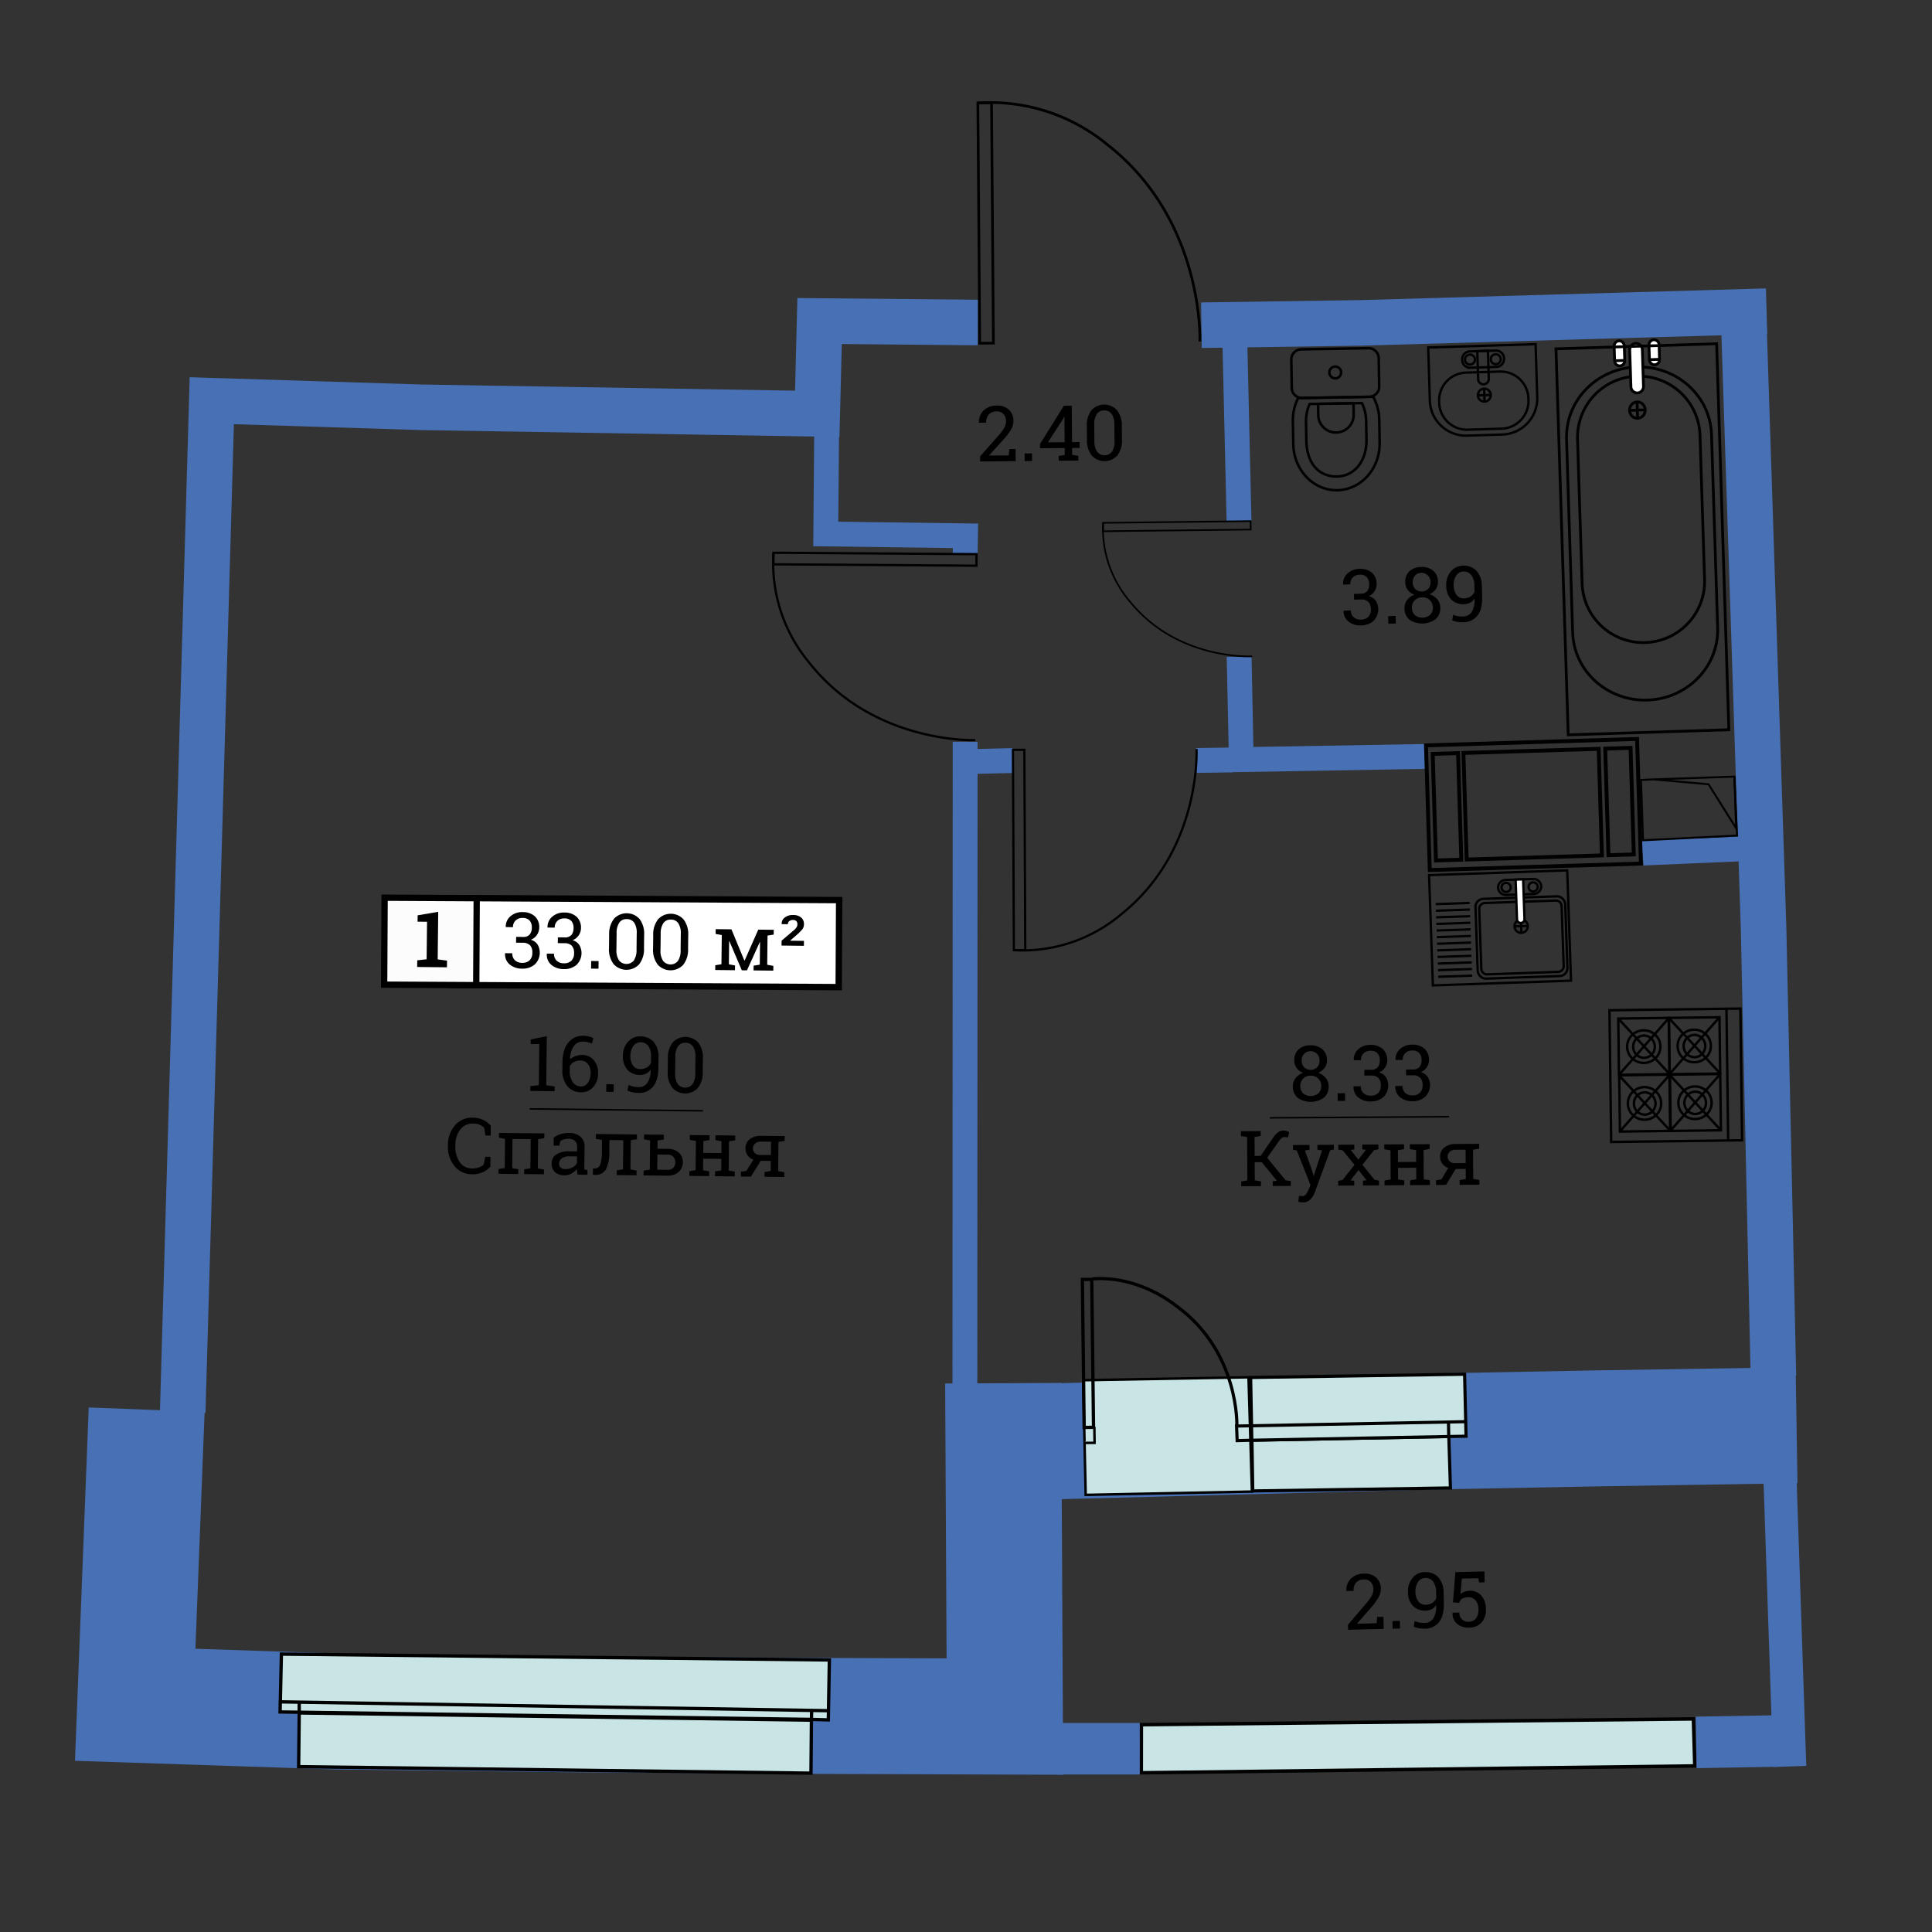 <svg id="Слой_1" data-name="Слой 1" xmlns="http://www.w3.org/2000/svg" viewBox="0 0 600 600"><rect x="0" y="0" width="600" height="600" fill="#333333" stroke="none"/><defs><style>.cls-1,.cls-11,.cls-13,.cls-14,.cls-15,.cls-16,.cls-17,.cls-18,.cls-2,.cls-21,.cls-23,.cls-24,.cls-27,.cls-28,.cls-29,.cls-3,.cls-30,.cls-31,.cls-4,.cls-6,.cls-7,.cls-8,.cls-9{fill:none;}.cls-1,.cls-2,.cls-3,.cls-31,.cls-4{stroke:#4770b5;}.cls-1,.cls-10,.cls-11,.cls-12,.cls-13,.cls-14,.cls-15,.cls-16,.cls-17,.cls-18,.cls-19,.cls-2,.cls-21,.cls-22,.cls-23,.cls-24,.cls-25,.cls-26,.cls-27,.cls-28,.cls-29,.cls-3,.cls-30,.cls-31,.cls-4,.cls-5,.cls-6,.cls-7,.cls-8,.cls-9{stroke-miterlimit:10;}.cls-1{stroke-width:36.021px;}.cls-2{stroke-width:14.151px;}.cls-3{stroke-width:10.292px;}.cls-4{stroke-width:7.719px;}.cls-10,.cls-25,.cls-26,.cls-5{fill:#c8e4e4;}.cls-10,.cls-11,.cls-12,.cls-13,.cls-14,.cls-15,.cls-16,.cls-17,.cls-18,.cls-19,.cls-21,.cls-22,.cls-23,.cls-24,.cls-25,.cls-26,.cls-27,.cls-28,.cls-29,.cls-30,.cls-5,.cls-6,.cls-7,.cls-8,.cls-9{stroke:#000;}.cls-5{stroke-width:1.081px;}.cls-6{stroke-width:0.834px;}.cls-7{stroke-width:0.704px;}.cls-8{stroke-width:0.695px;}.cls-9{stroke-width:0.512px;}.cls-10{stroke-width:1.029px;}.cls-11,.cls-12{stroke-width:0.723px;}.cls-12,.cls-19,.cls-20{fill:#fff;}.cls-13{stroke-width:0.754px;}.cls-14{stroke-width:0.73px;}.cls-15{stroke-width:1.206px;}.cls-16{stroke-width:0.789px;}.cls-17{stroke-width:0.607px;}.cls-18,.cls-19{stroke-width:0.863px;}.cls-21{stroke-width:1.976px;}.cls-22{fill:#fcfcfc;stroke-width:1.956px;}.cls-23{stroke-width:0.481px;}.cls-24{stroke-width:0.473px;}.cls-25,.cls-28{stroke-width:0.978px;}.cls-26{stroke-width:0.772px;}.cls-27{stroke-width:0.973px;}.cls-29{stroke-width:0.986px;}.cls-30{stroke-width:1.02px;}.cls-31{stroke-width:16px;}</style></defs><title>aviator_k8_s3_e14-18_33_00</title><polyline class="cls-1" points="45.548 437.796 45.548 437.796 41.987 529.432 104.431 531.51 175.963 532.356 247.742 532.871 312.077 533.093 311.537 429.57"/><polyline class="cls-1" points="315.029 447.94 442.934 444.595 497.729 443.563 557.934 442.613"/><polyline class="cls-2" points="548.626 96.642 422.861 100.269 373.107 100.999"/><polyline class="cls-2" points="303.667 100.16 254.53 99.702 253.806 128.516 130.881 126.491 65.77 124.444 61.379 277.626 56.738 438.583"/><polyline class="cls-2" points="550.747 427.391 547.71 288.805 541.616 102.033"/><line class="cls-3" x1="552.688" y1="455.977" x2="555.809" y2="548.584"/><line class="cls-4" x1="299.732" y1="230.367" x2="299.658" y2="431.921"/><polyline class="cls-4" points="299.742 172.227 299.84 166.404 256.451 165.819 256.727 133.036"/><line class="cls-4" x1="383.493" y1="105.905" x2="384.789" y2="161.77"/><path class="cls-4" d="M384.82,203.972c.006,1.053.707,31.115.7,31.158l.072.774,56.917-.989"/><line class="cls-4" x1="382.587" y1="236.003" x2="371.537" y2="236.175"/><line class="cls-4" x1="314.552" y1="236.205" x2="300.319" y2="236.53"/><path class="cls-4" d="M510.079,264.942c.534-.049,30.455-1.312,30.455-1.312"/><polygon class="cls-5" points="354.458 535.62 354.438 550.553 526.332 548.422 525.901 533.826 354.458 535.62"/><path class="cls-6" d="M372.629,106.06s1.459-37.356-28.429-60.9a57.123,57.123,0,0,0-40.554-13.18"/><rect class="cls-6" x="303.972" y="31.96" width="4.248" height="74.616" transform="translate(-0.53 2.384) rotate(-0.446)"/><path class="cls-7" d="M302.865,229.855s-31.56,1.261-51.476-23.972a48.261,48.261,0,0,1-11.166-34.253"/><rect class="cls-7" x="269.935" y="142.152" width="3.589" height="63.041" transform="translate(96.194 444.202) rotate(-89.606)"/><path class="cls-8" d="M371.591,232.609s1.6,31.133-23.076,51.073a47.632,47.632,0,0,1-33.678,11.408"/><rect class="cls-8" x="314.724" y="232.863" width="3.543" height="62.22" transform="translate(-1.21 1.457) rotate(-0.263)"/><path class="cls-9" d="M388.86,203.827s-22.917,1.336-37.725-16.735a35.076,35.076,0,0,1-8.57-24.742"/><rect class="cls-9" x="342.579" y="162.11" width="45.818" height="2.609" transform="translate(-1.845 4.191) rotate(-0.655)"/><polygon class="cls-10" points="251.857 550.668 251.997 534.214 92.925 531.972 92.749 548.653 251.857 550.668"/><polygon class="cls-10" points="257.245 534.13 257.568 515.522 87.389 513.703 86.985 531.662 251.458 533.968 257.245 534.13"/><line class="cls-10" x1="252.008" y1="533.759" x2="252.067" y2="531.232"/><line class="cls-10" x1="257.338" y1="531.273" x2="86.602" y2="528.52"/><line class="cls-10" x1="92.921" y1="531.432" x2="92.923" y2="528.793"/><rect class="cls-11" x="444.395" y="271.026" width="42.927" height="34.269" transform="translate(-9.685 16.28) rotate(-1.981)"/><line class="cls-11" x1="446.655" y1="303.349" x2="457.199" y2="302.984"/><line class="cls-11" x1="446.584" y1="301.297" x2="457.128" y2="300.933"/><line class="cls-11" x1="446.513" y1="299.245" x2="457.057" y2="298.881"/><line class="cls-11" x1="446.442" y1="297.194" x2="456.986" y2="296.829"/><line class="cls-11" x1="446.371" y1="295.142" x2="456.915" y2="294.777"/><line class="cls-11" x1="446.3" y1="293.091" x2="456.844" y2="292.726"/><line class="cls-11" x1="446.229" y1="291.039" x2="456.773" y2="290.674"/><line class="cls-11" x1="446.158" y1="288.987" x2="456.702" y2="288.622"/><line class="cls-11" x1="446.087" y1="286.935" x2="456.631" y2="286.57"/><line class="cls-11" x1="446.016" y1="284.884" x2="456.56" y2="284.519"/><line class="cls-11" x1="445.945" y1="282.832" x2="456.489" y2="282.467"/><line class="cls-11" x1="445.874" y1="280.78" x2="456.418" y2="280.415"/><rect class="cls-11" x="458.562" y="278.747" width="27.885" height="24.774" rx="2.475" ry="2.475" transform="translate(-9.784 16.511) rotate(-1.981)"/><path class="cls-11" d="M483.091,279.683a1.777,1.777,0,0,1,1.877,1.669l.646,18.679a1.777,1.777,0,0,1-1.757,1.794l-21.941.759a1.776,1.776,0,0,1-1.877-1.669l-.646-18.679a1.777,1.777,0,0,1,1.757-1.794Z"/><circle class="cls-11" cx="472.42" cy="287.637" r="2.074" transform="translate(-9.663 16.506) rotate(-1.981)"/><line class="cls-11" x1="470.347" y1="287.708" x2="474.492" y2="287.565"/><line class="cls-11" x1="472.491" y1="289.709" x2="472.348" y2="285.564"/><path class="cls-11" d="M476.074,272.979a2.412,2.412,0,0,1,2.569,2.238h0a2.412,2.412,0,0,1-2.408,2.411l-8.431.292a2.412,2.412,0,0,1-2.569-2.239h0a2.412,2.412,0,0,1,2.408-2.41Z"/><circle class="cls-11" cx="467.734" cy="275.595" r="1.421" transform="translate(-9.249 16.337) rotate(-1.981)"/><circle class="cls-11" cx="476.14" cy="275.435" r="1.421" transform="translate(-9.239 16.628) rotate(-1.981)"/><path class="cls-12" d="M470.695,273.166l.426,12.3a1.161,1.161,0,1,0,2.319-.08l-.426-12.3Z"/><rect class="cls-13" x="500.098" y="313.48" width="40.663" height="40.908" transform="translate(-4.269 6.749) rotate(-0.74)"/><line class="cls-13" x1="536.168" y1="313.275" x2="536.696" y2="354.18"/><rect class="cls-13" x="502.675" y="316.219" width="15.759" height="17.474" transform="translate(-4.154 6.62) rotate(-0.74)"/><ellipse class="cls-13" cx="510.49" cy="325.038" rx="5.17" ry="5.063" transform="translate(-4.155 6.62) rotate(-0.74)"/><ellipse class="cls-13" cx="510.556" cy="325.062" rx="3.368" ry="3.466" transform="translate(-4.155 6.62) rotate(-0.74)"/><line class="cls-13" x1="502.563" y1="316.321" x2="518.546" y2="333.591"/><line class="cls-13" x1="518.321" y1="316.118" x2="502.789" y2="333.794"/><rect class="cls-13" x="518.352" y="316.016" width="15.759" height="17.474" transform="translate(-4.15 6.823) rotate(-0.74)"/><ellipse class="cls-13" cx="526.166" cy="324.836" rx="5.17" ry="5.063" transform="translate(-4.151 6.822) rotate(-0.74)"/><ellipse class="cls-13" cx="526.232" cy="324.86" rx="3.368" ry="3.466" transform="translate(-4.151 6.823) rotate(-0.74)"/><line class="cls-13" x1="518.239" y1="316.119" x2="534.223" y2="333.388"/><line class="cls-13" x1="533.997" y1="315.915" x2="518.465" y2="333.592"/><rect class="cls-13" x="502.903" y="333.855" width="15.759" height="17.474" transform="matrix(1, -0.013, 0.013, 1, -4.382, 6.625)"/><ellipse class="cls-13" cx="510.717" cy="342.674" rx="5.17" ry="5.063" transform="translate(-4.383 6.624) rotate(-0.74)"/><ellipse class="cls-13" cx="510.784" cy="342.698" rx="3.368" ry="3.466" transform="translate(-4.383 6.625) rotate(-0.74)"/><line class="cls-13" x1="502.791" y1="333.957" x2="518.774" y2="351.227"/><line class="cls-13" x1="518.548" y1="333.754" x2="503.017" y2="351.43"/><rect class="cls-13" x="518.579" y="333.652" width="15.759" height="17.474" transform="translate(-4.378 6.827) rotate(-0.74)"/><ellipse class="cls-13" cx="526.394" cy="342.471" rx="5.17" ry="5.063" transform="translate(-4.379 6.826) rotate(-0.74)"/><ellipse class="cls-13" cx="526.46" cy="342.496" rx="3.368" ry="3.466" transform="translate(-4.379 6.827) rotate(-0.74)"/><line class="cls-13" x1="518.467" y1="333.755" x2="534.45" y2="351.024"/><line class="cls-13" x1="534.225" y1="333.551" x2="518.693" y2="351.228"/><path class="cls-14" d="M466.049,115.388a8.625,8.625,0,0,1,8.624,8.61h0a8.625,8.625,0,0,1-8.082,9.121l-11.016.337a8.625,8.625,0,0,1-8.624-8.61h0a8.625,8.625,0,0,1,8.082-9.121Z"/><circle class="cls-14" cx="460.972" cy="122.714" r="2.006" transform="translate(-3.535 14.145) rotate(-1.751)"/><line class="cls-14" x1="458.967" y1="122.775" x2="462.977" y2="122.653"/><line class="cls-14" x1="461.033" y1="124.719" x2="460.91" y2="120.709"/><path class="cls-14" d="M464.61,108.882a2.477,2.477,0,0,1,2.493,2.459h0a2.478,2.478,0,0,1-2.338,2.607l-8.185.25a2.478,2.478,0,0,1-2.493-2.459h0a2.477,2.477,0,0,1,2.338-2.607Z"/><circle class="cls-14" cx="456.514" cy="111.665" r="1.549" transform="translate(-3.199 14.004) rotate(-1.751)"/><circle class="cls-14" cx="464.522" cy="111.563" r="1.549" transform="translate(-3.193 14.249) rotate(-1.751)"/><path class="cls-14" d="M458.784,109.06l.266,8.689a1.654,1.654,0,0,0,3.307-.1l-.266-8.689Z"/><path class="cls-14" d="M444.043,124.159a11.221,11.221,0,0,0,11.295,11.134l11.462-.35a11.221,11.221,0,0,0,10.594-11.8l-.5-16.253-33.35,1.02Z"/><rect class="cls-15" x="443.423" y="230.48" width="65.597" height="38.726" transform="translate(-7.402 14.649) rotate(-1.749)"/><rect class="cls-15" x="499.014" y="232.367" width="7.875" height="33.112" transform="translate(-7.362 15.464) rotate(-1.749)"/><rect class="cls-15" x="445.443" y="234.003" width="7.875" height="33.112" transform="translate(-7.437 13.83) rotate(-1.749)"/><rect class="cls-15" x="454.972" y="233.191" width="42.024" height="33.112" transform="translate(-7.399 14.641) rotate(-1.749)"/><path class="cls-16" d="M403.154,123.615a15.4,15.4,0,0,0-1.635,7.207l.123,7.122c.138,8.025,6.253,14.427,13.658,14.3s13.3-6.737,13.158-14.762l-.123-7.122a15.4,15.4,0,0,0-1.882-7.147Z"/><path class="cls-16" d="M406.722,125.463a13.374,13.374,0,0,0-1.128,5.662l.1,5.6c.134,7.78,4.378,11.349,9.536,11.26s9.264-4.512,9.142-11.582l-.1-5.6a13.366,13.366,0,0,0-1.322-5.62Z"/><path class="cls-16" d="M409.342,125.418l.064,3.735a5.5,5.5,0,0,0,10.988-.189l-.064-3.735Z"/><path class="cls-16" d="M425.008,108.133a3.164,3.164,0,0,1,3.164,3.162l.149,8.67a3.164,3.164,0,0,1-3.054,3.269l-20.93.361a3.164,3.164,0,0,1-3.165-3.162l-.149-8.67a3.164,3.164,0,0,1,3.054-3.269Z"/><circle class="cls-16" cx="414.67" cy="115.672" r="1.832" transform="translate(-1.931 7.16) rotate(-0.987)"/><polyline class="cls-17" points="513.473 242.039 530.595 243.563 539.181 257.231 538.637 241.18 512.649 242.08 509.624 242.232 510.259 260.952 539.782 259.47"/><line class="cls-17" x1="538.637" y1="241.18" x2="539.457" y2="259.487"/><path class="cls-18" d="M508.33,113.975c12.435-.394,22.822,9,23.2,20.986l1.9,60.045c.379,11.984-9.393,22.018-21.828,22.412h0c-12.435.394-22.822-9-23.2-20.986l-1.9-60.045c-.379-11.984,9.393-22.018,21.828-22.411Z"/><path class="cls-18" d="M508.335,116.836a19.01,19.01,0,0,1,19.619,18.381l1.417,44.751a19.01,19.01,0,0,1-18.417,19.585h0a19.01,19.01,0,0,1-19.619-18.381l-1.417-44.751a19.01,19.01,0,0,1,18.417-19.586Z"/><path class="cls-19" d="M508.023,106.63a2,2,0,0,1,2.016,1.982l.359,11.322a2,2,0,0,1-1.886,2.105h0a2,2,0,0,1-2.016-1.982l-.359-11.322a2,2,0,0,1,1.886-2.105Z"/><path class="cls-19" d="M502.812,105.856a1.606,1.606,0,0,1,1.619,1.592l.142,4.489a1.606,1.606,0,0,1-1.515,1.691h0a1.606,1.606,0,0,1-1.619-1.592l-.142-4.489a1.606,1.606,0,0,1,1.515-1.691Z"/><line class="cls-18" x1="501.439" y1="112.036" x2="504.573" y2="111.937"/><path class="cls-19" d="M513.622,105.514a1.606,1.606,0,0,1,1.619,1.592l.142,4.489a1.606,1.606,0,0,1-1.515,1.691h0a1.606,1.606,0,0,1-1.619-1.592l-.142-4.489a1.606,1.606,0,0,1,1.515-1.691Z"/><line class="cls-18" x1="512.249" y1="111.694" x2="515.383" y2="111.594"/><ellipse class="cls-18" cx="508.498" cy="127.367" rx="2.432" ry="2.547" transform="translate(-3.776 16.157) rotate(-1.814)"/><line class="cls-18" x1="506.067" y1="127.444" x2="510.928" y2="127.29"/><line class="cls-18" x1="508.578" y1="129.912" x2="508.417" y2="124.821"/><rect class="cls-18" x="485.109" y="107.512" width="49.916" height="119.939" transform="translate(-5.045 16.227) rotate(-1.814)"/><rect class="cls-20" x="186.966" y="232.665" width="27.025" height="120.114" transform="translate(-93.315 491.626) rotate(-89.692)"/><rect class="cls-21" x="186.966" y="232.665" width="27.025" height="120.114" transform="translate(-93.315 491.626) rotate(-89.692)"/><rect class="cls-22" x="119.375" y="278.861" width="28.602" height="27.01" transform="translate(1.572 -0.714) rotate(0.308)"/><path d="M160.293,290.951l2.015.022a2.691,2.691,0,0,0,2.184-.745,3.238,3.238,0,0,0,.662-2.128,3.121,3.121,0,0,0-.7-2.239,2.832,2.832,0,0,0-2.137-.783,2.97,2.97,0,0,0-2.172.765,2.8,2.8,0,0,0-.837,2.1l-2.216-.025-.022-.071a4.123,4.123,0,0,1,1.436-3.271,5.382,5.382,0,0,1,3.832-1.314,5.45,5.45,0,0,1,3.76,1.3,4.571,4.571,0,0,1,1.367,3.609,4.1,4.1,0,0,1-2.6,3.675,3.753,3.753,0,0,1,2.156,1.607,5.053,5.053,0,0,1-.957,6.075,5.736,5.736,0,0,1-3.924,1.293,5.875,5.875,0,0,1-3.855-1.3,4.046,4.046,0,0,1-1.427-3.433l.036-.07,2.2.025a2.847,2.847,0,0,0,.8,2.155,3.122,3.122,0,0,0,2.26.819,3.175,3.175,0,0,0,2.305-.768,3.116,3.116,0,0,0,.86-2.347,3.206,3.206,0,0,0-.713-2.34,3.152,3.152,0,0,0-2.326-.78l-2.015-.022Z"/><path d="M173.258,291.095l2.015.022a2.691,2.691,0,0,0,2.184-.745,3.238,3.238,0,0,0,.662-2.128,3.121,3.121,0,0,0-.7-2.239,2.832,2.832,0,0,0-2.137-.783,2.97,2.97,0,0,0-2.172.765,2.805,2.805,0,0,0-.837,2.1l-2.216-.025-.022-.071a4.123,4.123,0,0,1,1.436-3.271A5.382,5.382,0,0,1,175.3,283.4a5.45,5.45,0,0,1,3.76,1.3,4.571,4.571,0,0,1,1.367,3.609,4.1,4.1,0,0,1-2.6,3.675,3.753,3.753,0,0,1,2.156,1.607,5.053,5.053,0,0,1-.957,6.075,5.736,5.736,0,0,1-3.924,1.293,5.875,5.875,0,0,1-3.855-1.3,4.046,4.046,0,0,1-1.427-3.433l.036-.07,2.2.025a2.847,2.847,0,0,0,.8,2.155,3.122,3.122,0,0,0,2.26.819,3.175,3.175,0,0,0,2.305-.768,3.116,3.116,0,0,0,.86-2.347,3.206,3.206,0,0,0-.713-2.34,3.152,3.152,0,0,0-2.326-.78l-2.015-.022Z"/><path d="M185.869,300.839l-2.309-.026.026-2.367,2.309.026Z"/><path d="M200,294.489a7.617,7.617,0,0,1-1.511,4.994,5.394,5.394,0,0,1-7.947-.094,7.589,7.589,0,0,1-1.409-5.021l.045-4.045a7.645,7.645,0,0,1,1.508-4.994,5.379,5.379,0,0,1,7.947.089,7.6,7.6,0,0,1,1.411,5.026Zm-2.261-4.563a5.7,5.7,0,0,0-.764-3.34,2.692,2.692,0,0,0-2.327-1.147,2.653,2.653,0,0,0-2.321,1.095,5.719,5.719,0,0,0-.834,3.323l-.056,5a5.73,5.73,0,0,0,.772,3.356,2.962,2.962,0,0,0,4.648.062,5.851,5.851,0,0,0,.826-3.348Z"/><path d="M213.689,294.641a7.617,7.617,0,0,1-1.511,4.994,5.394,5.394,0,0,1-7.947-.094,7.589,7.589,0,0,1-1.409-5.021l.045-4.045a7.645,7.645,0,0,1,1.508-4.994,5.379,5.379,0,0,1,7.947.089,7.6,7.6,0,0,1,1.411,5.026Zm-2.261-4.563a5.7,5.7,0,0,0-.764-3.34,2.692,2.692,0,0,0-2.327-1.147,2.653,2.653,0,0,0-2.321,1.095,5.719,5.719,0,0,0-.834,3.323l-.056,5a5.73,5.73,0,0,0,.772,3.356,2.962,2.962,0,0,0,4.648.062,5.851,5.851,0,0,0,.826-3.348Z"/><path d="M231.172,298.319h.07l4.246-9.612,2.9.032,1.909.021-.017,1.487-1.913.305-.1,9.06,1.906.353-.016,1.477-6.13-.068.016-1.477,1.916-.31.078-6.995-.07-.026-3.99,8.785-1.6-.018-3.862-9.059-.071.019-.08,7.186,1.908.353-.016,1.477-6.13-.068.016-1.477,1.913-.31.1-9.06-1.906-.348.017-1.487,1.909.021,2.977.033Z"/><path d="M249.655,293.73l-6.939-.077.017-1.528,3.574-3.031a4.882,4.882,0,0,0,1.073-1.119,1.863,1.863,0,0,0,.264-.942,1.378,1.378,0,0,0-.319-.953,1.3,1.3,0,0,0-1-.373,1.777,1.777,0,0,0-1.218.363,1.213,1.213,0,0,0-.438.955L242.779,287l-.024-.071a2.3,2.3,0,0,1,.937-1.97,3.985,3.985,0,0,1,2.647-.795,3.709,3.709,0,0,1,2.464.781,2.6,2.6,0,0,1,.868,2.12,2.475,2.475,0,0,1-.54,1.587,18.476,18.476,0,0,1-1.9,1.868l-1.809,1.558.022.071,4.231.047Z"/><path d="M129.584,298.232l2.908-.319.13-11.648-2.942-.033.022-1.97,6.392-1.09-.165,14.778,2.9.384-.023,2.07-9.248-.1Z"/><path d="M385.475,366.922l1.91-.339-.087-13.462-1.914-.314-.01-1.492,6.136-.04.01,1.492-1.91.339.038,5.879,1.864-.012,3.826-5.588a7.5,7.5,0,0,1,1.642-1.8,2.845,2.845,0,0,1,1.628-.483,2.814,2.814,0,0,1,.936.13,4.416,4.416,0,0,1,.8.387l-.329,1.63c-.211-.034-.4-.068-.558-.092a2.573,2.573,0,0,0-.475-.042,1.483,1.483,0,0,0-.93.3,4.909,4.909,0,0,0-.881,1l-3.638,5.139,5.724,6.984,1.61.281.01,1.477-5.611.036-.01-1.477,1.3-.174-4.7-5.764-2.206.014.036,5.633,1.914.314.01,1.477-6.136.04Z"/><path d="M414.252,357.008l-1.137.183L408.365,370.2a6.537,6.537,0,0,1-1.37,2.24,3.19,3.19,0,0,1-2.421.965,5.54,5.54,0,0,1-.706-.061c-.289-.043-.513-.082-.669-.121l.224-1.821a4.137,4.137,0,0,1,.415.022c.327.023.53.032.618.031a1.406,1.406,0,0,0,1.192-.646,7.3,7.3,0,0,0,.787-1.478l.544-1.32-4.258-10.742-1.165-.183-.01-1.487,5.128-.033.01,1.487-1.431.245,2.236,6.252.433,1.615h.07l2.59-7.9-1.446-.227-.01-1.487,5.116-.033Z"/><path d="M415.574,366.728l1.358-.28,3.714-4.692-3.655-4.494L415.627,357l-.01-1.487,4.975-.032.01,1.487-1.147.148,2.389,3.035,2.362-3.076-1.139-.123-.01-1.487,5.01-.032.01,1.487-1.36.28-3.6,4.541,3.761,4.644,1.376.263.01,1.477-4.975.032-.01-1.477,1.125-.138-2.508-3.175-2.467,3.207,1.139.123.01,1.477-5,.032Z"/><path d="M429.906,356.907l-.01-1.487,6.136-.04.01,1.487-1.91.344.024,3.673,5.643-.036-.024-3.673-1.914-.319-.01-1.487,1.912-.012,2.324-.015,1.912-.012.01,1.487-1.91.344.058,9.07,1.914.314.01,1.477-6.148.04-.01-1.477,1.91-.339-.023-3.593-5.643.036.023,3.593,1.914.314.01,1.477-6.136.04-.01-1.477,1.91-.339-.058-9.07Z"/><path d="M453.3,366.485l1.912-.339-.02-3.121-3.133.02-2.973,4.944-3.108.02-.01-1.477,1.664-.257,2.148-3.557a3.615,3.615,0,0,1-2.535-3.527,3.47,3.47,0,0,1,1.286-2.807,5.4,5.4,0,0,1,3.558-1.108l5.364-.035,1.912-.012.01,1.487-1.91.344.058,9.07,1.914.314.01,1.477-6.138.04Zm-3.731-7.288a2.013,2.013,0,0,0,.59,1.444,2.316,2.316,0,0,0,1.735.587l3.286-.021-.027-4.156-3.053.02a2.624,2.624,0,0,0-1.9.64A2,2,0,0,0,449.565,359.2Z"/><line class="cls-23" x1="394.393" y1="347.152" x2="450.032" y2="346.794"/><path d="M412.1,329.3a3.809,3.809,0,0,1-.736,2.347,4.492,4.492,0,0,1-2.018,1.506,5.1,5.1,0,0,1,2.372,1.6,3.944,3.944,0,0,1,.9,2.537,4.39,4.39,0,0,1-1.519,3.628,7.1,7.1,0,0,1-8.035.052,4.408,4.408,0,0,1-1.548-3.608,4,4,0,0,1,.85-2.548,5,5,0,0,1,2.336-1.633,4.346,4.346,0,0,1-2.015-1.48,3.888,3.888,0,0,1-.741-2.337,4.4,4.4,0,0,1,1.365-3.486,5.35,5.35,0,0,1,3.655-1.245,5.446,5.446,0,0,1,3.684,1.2A4.346,4.346,0,0,1,412.1,329.3Zm-1.778,7.962a3.1,3.1,0,0,0-.94-2.306,3.218,3.218,0,0,0-2.353-.884,3.071,3.071,0,0,0-3.2,3.232,2.971,2.971,0,0,0,.9,2.276,3.753,3.753,0,0,0,4.706-.04A2.938,2.938,0,0,0,410.323,337.263Zm-.531-7.9a2.913,2.913,0,0,0-.8-2.09,2.833,2.833,0,0,0-3.985,0,2.978,2.978,0,0,0-.743,2.131,2.875,2.875,0,0,0,.775,2.086,2.94,2.94,0,0,0,4-.026A2.852,2.852,0,0,0,409.793,329.362Z"/><path d="M417.74,341.879l-2.309.015-.015-2.367,2.309-.015Z"/><path d="M423.7,332.242l2.015-.013a2.691,2.691,0,0,0,2.171-.783,3.262,3.262,0,0,0,.624-2.145,3.116,3.116,0,0,0-.74-2.221,2.834,2.834,0,0,0-2.151-.75,2.973,2.973,0,0,0-2.158.808,2.793,2.793,0,0,0-.8,2.106l-2.216.014-.023-.07a4.136,4.136,0,0,1,1.378-3.3,5.379,5.379,0,0,1,3.808-1.376,5.448,5.448,0,0,1,3.782,1.232,4.585,4.585,0,0,1,1.43,3.584,4.109,4.109,0,0,1-2.531,3.725,3.732,3.732,0,0,1,2.184,1.569,5.045,5.045,0,0,1-.85,6.086,5.712,5.712,0,0,1-3.9,1.362,5.848,5.848,0,0,1-3.877-1.236,4.04,4.04,0,0,1-1.487-3.408l.035-.071,2.2-.014a2.839,2.839,0,0,0,.84,2.14,3.125,3.125,0,0,0,2.274.784,3.178,3.178,0,0,0,2.291-.814,3.108,3.108,0,0,0,.819-2.362,3.214,3.214,0,0,0-.754-2.327,3.172,3.172,0,0,0-2.339-.734l-2.015.013Z"/><path d="M436.669,332.159l2.015-.013a2.691,2.691,0,0,0,2.171-.783,3.262,3.262,0,0,0,.624-2.145,3.116,3.116,0,0,0-.74-2.221,2.834,2.834,0,0,0-2.151-.75,2.973,2.973,0,0,0-2.158.808,2.793,2.793,0,0,0-.8,2.106l-2.216.014-.023-.07a4.136,4.136,0,0,1,1.378-3.3,5.379,5.379,0,0,1,3.808-1.376,5.448,5.448,0,0,1,3.782,1.232,4.585,4.585,0,0,1,1.43,3.584,4.109,4.109,0,0,1-2.531,3.725,3.732,3.732,0,0,1,2.184,1.569,5.045,5.045,0,0,1-.85,6.086,5.712,5.712,0,0,1-3.9,1.362,5.848,5.848,0,0,1-3.877-1.236,4.04,4.04,0,0,1-1.487-3.408l.035-.071,2.2-.014a2.839,2.839,0,0,0,.84,2.14,3.125,3.125,0,0,0,2.274.784,3.178,3.178,0,0,0,2.291-.814,3.108,3.108,0,0,0,.819-2.362,3.214,3.214,0,0,0-.754-2.327,3.172,3.172,0,0,0-2.339-.734l-2.015.013Z"/><path d="M152.392,352.662l-1.631-.018-.408-2.422a4.5,4.5,0,0,0-1.374-.92,4.931,4.931,0,0,0-1.956-.374,4.793,4.793,0,0,0-4.117,1.884,8,8,0,0,0-1.484,4.883l0,.271a8.187,8.187,0,0,0,1.347,4.925,4.535,4.535,0,0,0,3.868,1.983,5.887,5.887,0,0,0,2.115-.338,4.019,4.019,0,0,0,1.477-.878l.462-2.412,1.631.018-.034,3.04a6.4,6.4,0,0,1-2.237,1.674,7.568,7.568,0,0,1-3.433.706,6.905,6.905,0,0,1-5.44-2.528,9.1,9.1,0,0,1-2.067-6.215l0-.246a9.219,9.219,0,0,1,2.17-6.192,6.888,6.888,0,0,1,5.53-2.4,7.379,7.379,0,0,1,3.416.8,6.518,6.518,0,0,1,2.2,1.718Z"/><path d="M154.834,363.052l1.916-.31.1-9.07-1.908-.348.017-1.492,14.1.157-.017,1.492-1.916.305-.1,9.07,1.908.353-.016,1.477-6.135-.068.016-1.477,1.916-.31.1-9.055-5.656-.063-.1,9.055,1.908.353-.016,1.477-6.135-.068Z"/><path d="M179.387,364.8c-.066-.348-.118-.655-.155-.931s-.059-.548-.071-.82a5.71,5.71,0,0,1-1.689,1.408,4.292,4.292,0,0,1-2.147.544,4.24,4.24,0,0,1-3-1,3.551,3.551,0,0,1-1-2.74,3.156,3.156,0,0,1,1.491-2.768,7.12,7.12,0,0,1,4.018-.935l2.382.027.016-1.477a2.289,2.289,0,0,0-.684-1.777,2.786,2.786,0,0,0-1.953-.67,4.749,4.749,0,0,0-1.535.2,2.854,2.854,0,0,0-1.08.6l-.261,1.334-1.784-.02.027-2.462a6.942,6.942,0,0,1,2.113-1.087,8.344,8.344,0,0,1,2.68-.382,5.329,5.329,0,0,1,3.485,1.139,3.864,3.864,0,0,1,1.3,3.171l-.068,6.115c0,.161,0,.322,0,.477s.012.317.025.473l.938.141-.016,1.477Zm-3.7-1.73a4.119,4.119,0,0,0,2.107-.529,3.415,3.415,0,0,0,1.377-1.311l.023-2.09-2.465-.027a3.516,3.516,0,0,0-2.253.633,1.971,1.971,0,0,0-.844,1.589,1.577,1.577,0,0,0,.5,1.277A2.369,2.369,0,0,0,175.685,363.073Z"/><path d="M189.269,354.048l-.04,3.588a11.715,11.715,0,0,1-1.051,5.506,3.578,3.578,0,0,1-3.416,1.721l-.658-.007.057-1.974.483,0a1.744,1.744,0,0,0,1.745-1.187,12.1,12.1,0,0,0,.53-4.08l.04-3.6-1.908-.348.017-1.492,10.841.121,1.912.021L197.8,353.8l-1.916.305-.1,9.07,1.908.353-.016,1.477-6.135-.068.016-1.477,1.916-.31.1-9.055Z"/><path d="M204.239,352.38l-.049,4.367,3.146.035a5.011,5.011,0,0,1,3.495,1.185,3.83,3.83,0,0,1,1.223,2.984,3.977,3.977,0,0,1-1.3,3.016,4.923,4.923,0,0,1-3.516,1.147l-7.369-.082.016-1.477,1.916-.31.1-9.07L200,353.826l.017-1.492,1.912.021Zm1.912.021-.017,1.492-1.916.305.02-1.819Zm-1.981,6.149-.053,4.718,3.146.035a2.354,2.354,0,0,0,1.854-.643,2.4,2.4,0,0,0,.611-1.652,2.531,2.531,0,0,0-.579-1.685,2.266,2.266,0,0,0-1.834-.739Z"/><path d="M214.219,353.984l.017-1.492,6.135.068-.017,1.492-1.916.305-.041,3.673,5.643.063.041-3.673-1.908-.348.017-1.492,1.912.021,2.324.026,1.912.021-.017,1.492-1.916.305-.1,9.07,1.908.353-.016,1.477-6.148-.068.016-1.477,1.916-.31.04-3.588-5.643-.063-.04,3.588,1.908.353-.016,1.477-6.135-.068.016-1.477,1.916-.31.1-9.07Z"/><path d="M237.434,363.972l1.918-.31.035-3.12-3.133-.035-3.06,4.9-3.108-.035.016-1.477,1.669-.228,2.21-3.523a3.615,3.615,0,0,1-2.473-3.571,3.477,3.477,0,0,1,1.335-2.784,5.4,5.4,0,0,1,3.577-1.046l5.364.06,1.912.021-.017,1.492-1.916.305-.1,9.07,1.908.353-.016,1.477-6.138-.068Zm-3.6-7.352a1.993,1.993,0,0,0,.564,1.449,2.316,2.316,0,0,0,1.724.617l3.286.037.046-4.151-3.053-.034a2.623,2.623,0,0,0-1.906.6A2.015,2.015,0,0,0,233.832,356.62Z"/><line class="cls-24" x1="164.49" y1="344.374" x2="218.304" y2="344.973"/><path d="M164.7,337.32l2.639-.3.142-12.789-2.684.015.016-1.442,5-1.02-.17,15.261,2.624.356-.016,1.477-7.573-.084Z"/><path d="M181.139,321.668a7.762,7.762,0,0,1,1.726.215,5.688,5.688,0,0,1,1.419.523l-.464,1.719a6.467,6.467,0,0,0-1.2-.456,6.128,6.128,0,0,0-1.5-.188,3.433,3.433,0,0,0-2.869,1.325,6.825,6.825,0,0,0-1.176,4.073l.045.046a4.781,4.781,0,0,1,1.619-.947,5.7,5.7,0,0,1,2.054-.339,4.562,4.562,0,0,1,3.628,1.623,5.933,5.933,0,0,1,1.315,4.025,6.364,6.364,0,0,1-1.5,4.305,4.864,4.864,0,0,1-3.88,1.625,5.333,5.333,0,0,1-4.118-1.86,7.41,7.41,0,0,1-1.583-5.164l.026-2.3q.045-4.055,1.85-6.156A5.7,5.7,0,0,1,181.139,321.668Zm-.872,7.689a4.006,4.006,0,0,0-2.02.455,3.209,3.209,0,0,0-1.28,1.257l-.015,1.372a5.866,5.866,0,0,0,.949,3.669,3.04,3.04,0,0,0,2.478,1.3,2.507,2.507,0,0,0,2.222-1.176,5.316,5.316,0,0,0,.825-2.976,4.4,4.4,0,0,0-.818-2.788A2.825,2.825,0,0,0,180.267,329.357Z"/><path d="M190.581,339.086l-2.309-.026.026-2.367,2.309.026Z"/><path d="M198.357,337.615A3.129,3.129,0,0,0,201,336.373a7.015,7.015,0,0,0,1.048-4.084l-.047-.061a3.13,3.13,0,0,1-1.327,1.191,4.189,4.189,0,0,1-1.9.4,5.12,5.12,0,0,1-3.92-1.587,6.083,6.083,0,0,1-1.394-4.348,6.278,6.278,0,0,1,1.589-4.36,4.867,4.867,0,0,1,3.765-1.662,5.443,5.443,0,0,1,4.195,1.715,7.051,7.051,0,0,1,1.488,4.957l-.034,3.085q-.044,3.995-1.714,5.911a5.469,5.469,0,0,1-4.411,1.886,9.938,9.938,0,0,1-1.82-.191,6.648,6.648,0,0,1-1.665-.536l.371-1.745a6.274,6.274,0,0,0,1.454.5A8.912,8.912,0,0,0,198.357,337.615Zm.437-5.609a3.839,3.839,0,0,0,2.134-.529,3.173,3.173,0,0,0,1.242-1.393l.02-1.8a5.637,5.637,0,0,0-.824-3.422,2.943,2.943,0,0,0-2.5-1.179,2.629,2.629,0,0,0-2.177,1.172,5.035,5.035,0,0,0-.919,3.06,4.832,4.832,0,0,0,.789,2.959A2.646,2.646,0,0,0,198.794,332.006Z"/><path d="M218.238,332.891a7.626,7.626,0,0,1-1.511,4.994,5.4,5.4,0,0,1-7.947-.094,7.589,7.589,0,0,1-1.409-5.021l.045-4.045a7.66,7.66,0,0,1,1.508-5,5.389,5.389,0,0,1,7.947.089,7.619,7.619,0,0,1,1.411,5.031Zm-2.261-4.563a5.726,5.726,0,0,0-.764-3.345,2.7,2.7,0,0,0-2.327-1.147,2.665,2.665,0,0,0-2.321,1.095,5.747,5.747,0,0,0-.834,3.328l-.056,5a5.73,5.73,0,0,0,.772,3.356,2.958,2.958,0,0,0,4.648.057,5.833,5.833,0,0,0,.826-3.343Z"/><path d="M304.386,143.318l-.014-1.583,5.534-6.266a15.641,15.641,0,0,0,2.011-2.677,4.213,4.213,0,0,0,.515-2.02,3.175,3.175,0,0,0-.771-2.144,2.482,2.482,0,0,0-1.988-.857,3.4,3.4,0,0,0-2.595.923,3.641,3.641,0,0,0-.809,2.565l-2.216.02-.023-.07a4.813,4.813,0,0,1,1.424-3.717,5.74,5.74,0,0,1,4.2-1.54,5.01,5.01,0,0,1,3.685,1.309,4.583,4.583,0,0,1,1.4,3.4,5.468,5.468,0,0,1-.8,2.8,18.239,18.239,0,0,1-2.3,3.031l-4.446,4.93.023.055,6.06-.055.171-1.956,1.957-.018.034,3.764Z"/><path d="M320.517,143.173l-2.309.021-.021-2.367,2.309-.021Z"/><path d="M332.937,137.317l2.357-.021.016,1.8-2.357.021.019,2.131,1.913.314.013,1.477-6.118.055-.013-1.477,1.907-.349-.019-2.131-7.666.069-.012-1.3,7.419-11.9,2.44-.022Zm-7.5.068,5.2-.047-.072-8.03-.071-.024-.228.625Z"/><path d="M348.428,136.414a7.617,7.617,0,0,1-1.41,5.023,5.394,5.394,0,0,1-7.947.067,7.589,7.589,0,0,1-1.51-4.992l-.036-4.045a7.644,7.644,0,0,1,1.407-5.023,5.379,5.379,0,0,1,7.947-.072,7.6,7.6,0,0,1,1.512,5Zm-2.352-4.517a5.7,5.7,0,0,0-.831-3.324,2.692,2.692,0,0,0-2.349-1.1,2.653,2.653,0,0,0-2.3,1.141,5.719,5.719,0,0,0-.766,3.339l.045,5a5.73,5.73,0,0,0,.839,3.339,2.962,2.962,0,0,0,4.648-.032,5.851,5.851,0,0,0,.759-3.364Z"/><path d="M420.478,184.442l2.014-.062a2.691,2.691,0,0,0,2.151-.835,3.262,3.262,0,0,0,.572-2.159,3.116,3.116,0,0,0-.794-2.2,2.834,2.834,0,0,0-2.168-.7,2.973,2.973,0,0,0-2.138.86,2.793,2.793,0,0,0-.749,2.125l-2.215.068-.025-.07a4.136,4.136,0,0,1,1.3-3.328,5.379,5.379,0,0,1,3.773-1.468,5.448,5.448,0,0,1,3.811,1.14,4.585,4.585,0,0,1,1.517,3.548,4.109,4.109,0,0,1-2.44,3.785,3.732,3.732,0,0,1,2.221,1.515,5.045,5.045,0,0,1-.7,6.105,5.712,5.712,0,0,1-3.867,1.456,5.848,5.848,0,0,1-3.906-1.142,4.04,4.04,0,0,1-1.569-3.371l.033-.071,2.2-.068a2.839,2.839,0,0,0,.892,2.119,3.125,3.125,0,0,0,2.292.729,3.178,3.178,0,0,0,2.271-.869,3.108,3.108,0,0,0,.761-2.381,3.214,3.214,0,0,0-.81-2.308,3.172,3.172,0,0,0-2.356-.677l-2.014.062Z"/><path d="M433.486,193.645l-2.308.071-.073-2.366,2.308-.071Z"/><path d="M446.572,180.624a3.809,3.809,0,0,1-.679,2.364,4.492,4.492,0,0,1-1.981,1.554,5.1,5.1,0,0,1,2.41,1.545,3.944,3.944,0,0,1,.965,2.514,4.39,4.39,0,0,1-1.431,3.664,7.1,7.1,0,0,1-8.032.247,4.408,4.408,0,0,1-1.636-3.57,4,4,0,0,1,.788-2.568,5,5,0,0,1,2.3-1.689,4.346,4.346,0,0,1-2.05-1.43,3.888,3.888,0,0,1-.8-2.318,4.4,4.4,0,0,1,1.28-3.518,5.35,5.35,0,0,1,3.624-1.333,5.446,5.446,0,0,1,3.712,1.108A4.346,4.346,0,0,1,446.572,180.624Zm-1.584,8a3.1,3.1,0,0,0-1-2.282,3.218,3.218,0,0,0-2.373-.827,3.071,3.071,0,0,0-3.124,3.309,2.971,2.971,0,0,0,.957,2.253,3.753,3.753,0,0,0,4.7-.155A2.938,2.938,0,0,0,444.988,188.626Zm-.722-7.886a2.913,2.913,0,0,0-.855-2.07,2.833,2.833,0,0,0-3.984.092,2.978,2.978,0,0,0-.691,2.148,2.875,2.875,0,0,0,.825,2.066,2.94,2.94,0,0,0,4-.123A2.852,2.852,0,0,0,444.266,180.74Z"/><path d="M454.446,191.443a3.129,3.129,0,0,0,2.593-1.352,7.015,7.015,0,0,0,.876-4.124l-.05-.059a3.13,3.13,0,0,1-1.276,1.246,4.189,4.189,0,0,1-1.886.48,5.12,5.12,0,0,1-3.983-1.421,6.083,6.083,0,0,1-1.575-4.285,6.278,6.278,0,0,1,1.405-4.422,4.867,4.867,0,0,1,3.692-1.818,5.443,5.443,0,0,1,4.263,1.538,7.051,7.051,0,0,1,1.694,4.89l.095,3.084q.123,3.993-1.465,5.978a5.469,5.469,0,0,1-4.328,2.069,9.938,9.938,0,0,1-1.826-.115,6.648,6.648,0,0,1-1.686-.466l.3-1.759a6.274,6.274,0,0,0,1.474.442A8.912,8.912,0,0,0,454.446,191.443Zm.2-5.622a3.839,3.839,0,0,0,2.11-.618,3.173,3.173,0,0,0,1.182-1.444l-.055-1.8a5.637,5.637,0,0,0-.966-3.384,2.943,2.943,0,0,0-2.549-1.073,2.629,2.629,0,0,0-2.126,1.262,5.035,5.035,0,0,0-.79,3.1,4.832,4.832,0,0,0,.912,2.923A2.646,2.646,0,0,0,454.648,185.821Z"/><path d="M418.669,506.142l-.039-1.582,5.436-6.352a15.641,15.641,0,0,0,1.969-2.708,4.213,4.213,0,0,0,.483-2.028,3.175,3.175,0,0,0-.8-2.132,2.482,2.482,0,0,0-2-.825,3.4,3.4,0,0,0-2.58.963,3.641,3.641,0,0,0-.768,2.578l-2.215.055-.024-.07a4.813,4.813,0,0,1,1.365-3.738,5.74,5.74,0,0,1,4.178-1.606,5.01,5.01,0,0,1,3.705,1.251,4.583,4.583,0,0,1,1.451,3.382,5.468,5.468,0,0,1-.757,2.814,18.239,18.239,0,0,1-2.252,3.067l-4.368,5,.024.055,6.059-.15.14-1.959,1.957-.048.093,3.763Z"/><path d="M434.795,505.744l-2.308.057-.058-2.366,2.308-.057Z"/><path d="M442.513,503.99a3.129,3.129,0,0,0,2.6-1.336,6.993,6.993,0,0,0,.9-4.119l-.049-.059a3.11,3.11,0,0,1-1.284,1.243,4.189,4.189,0,0,1-1.889.469,5.137,5.137,0,0,1-3.974-1.445,6.1,6.1,0,0,1-1.549-4.295,6.27,6.27,0,0,1,1.432-4.414,4.855,4.855,0,0,1,3.7-1.8,5.446,5.446,0,0,1,4.254,1.569,7.042,7.042,0,0,1,1.664,4.9l.076,3.08q.1,4-1.5,5.974a5.484,5.484,0,0,1-4.34,2.042,10.4,10.4,0,0,1-1.825-.126,6.649,6.649,0,0,1-1.683-.481l.309-1.752a6.032,6.032,0,0,0,1.471.446A8.513,8.513,0,0,0,442.513,503.99Zm.236-5.621a3.8,3.8,0,0,0,2.114-.605,3.173,3.173,0,0,0,1.191-1.437l-.045-1.8a5.647,5.647,0,0,0-.946-3.39,2.953,2.953,0,0,0-2.543-1.083,2.617,2.617,0,0,0-2.133,1.249,5.015,5.015,0,0,0-.808,3.091,4.842,4.842,0,0,0,.894,2.929A2.642,2.642,0,0,0,442.749,498.369Z"/><path d="M459.347,491.44l-.254-1.321-5.1.126-.432,4.811a5.039,5.039,0,0,1,1.172-.692,4.437,4.437,0,0,1,1.523-.324A4.576,4.576,0,0,1,460,495.48a6.181,6.181,0,0,1,1.457,4.161,5.986,5.986,0,0,1-1.277,4.159,5.071,5.071,0,0,1-3.975,1.661,5.478,5.478,0,0,1-3.631-1.1,4.1,4.1,0,0,1-1.462-3.447l.021-.071,2.085-.051a2.71,2.71,0,0,0,2.943,2.858,2.726,2.726,0,0,0,2.25-1.086,4.473,4.473,0,0,0,.739-2.843,4.287,4.287,0,0,0-.883-2.683,2.7,2.7,0,0,0-2.282-.994,3.671,3.671,0,0,0-1.964.461,2.352,2.352,0,0,0-.866,1.278l-1.927-.154.754-9.389,9.013-.222.083,3.376Z"/><polygon class="cls-25" points="389.062 463.024 450.443 462.09 449.943 446.125 388.801 447.277 389.062 463.024"/><polygon class="cls-25" points="388.766 447.278 455.294 446.025 454.843 426.777 388.399 427.79 388.766 447.278"/><polygon class="cls-26" points="337.169 464.249 388.801 463.217 387.738 427.725 336.391 428.645 337.169 464.249"/><path class="cls-27" d="M455.188,441.515l-71.158,1.357.179,4.526,4.556-.121"/><line class="cls-28" x1="449.914" y1="445.82" x2="449.83" y2="441.361"/><path class="cls-29" d="M339.281,397.147c9.474-.671,18.877,2.854,26.3,8.617,19.393,14.272,18.539,37.1,18.539,37.1"/><rect class="cls-30" x="336.561" y="397.171" width="2.913" height="45.945" transform="matrix(1, -0.012, 0.012, 1, -5.186, 4.226)"/><polyline class="cls-26" points="336.817 448.111 339.929 448.087 339.853 443.118"/><line class="cls-31" x1="328.792" y1="543.083" x2="353.958" y2="543.083"/><line class="cls-31" x1="526.758" y1="541.118" x2="551.924" y2="540.683"/></svg>